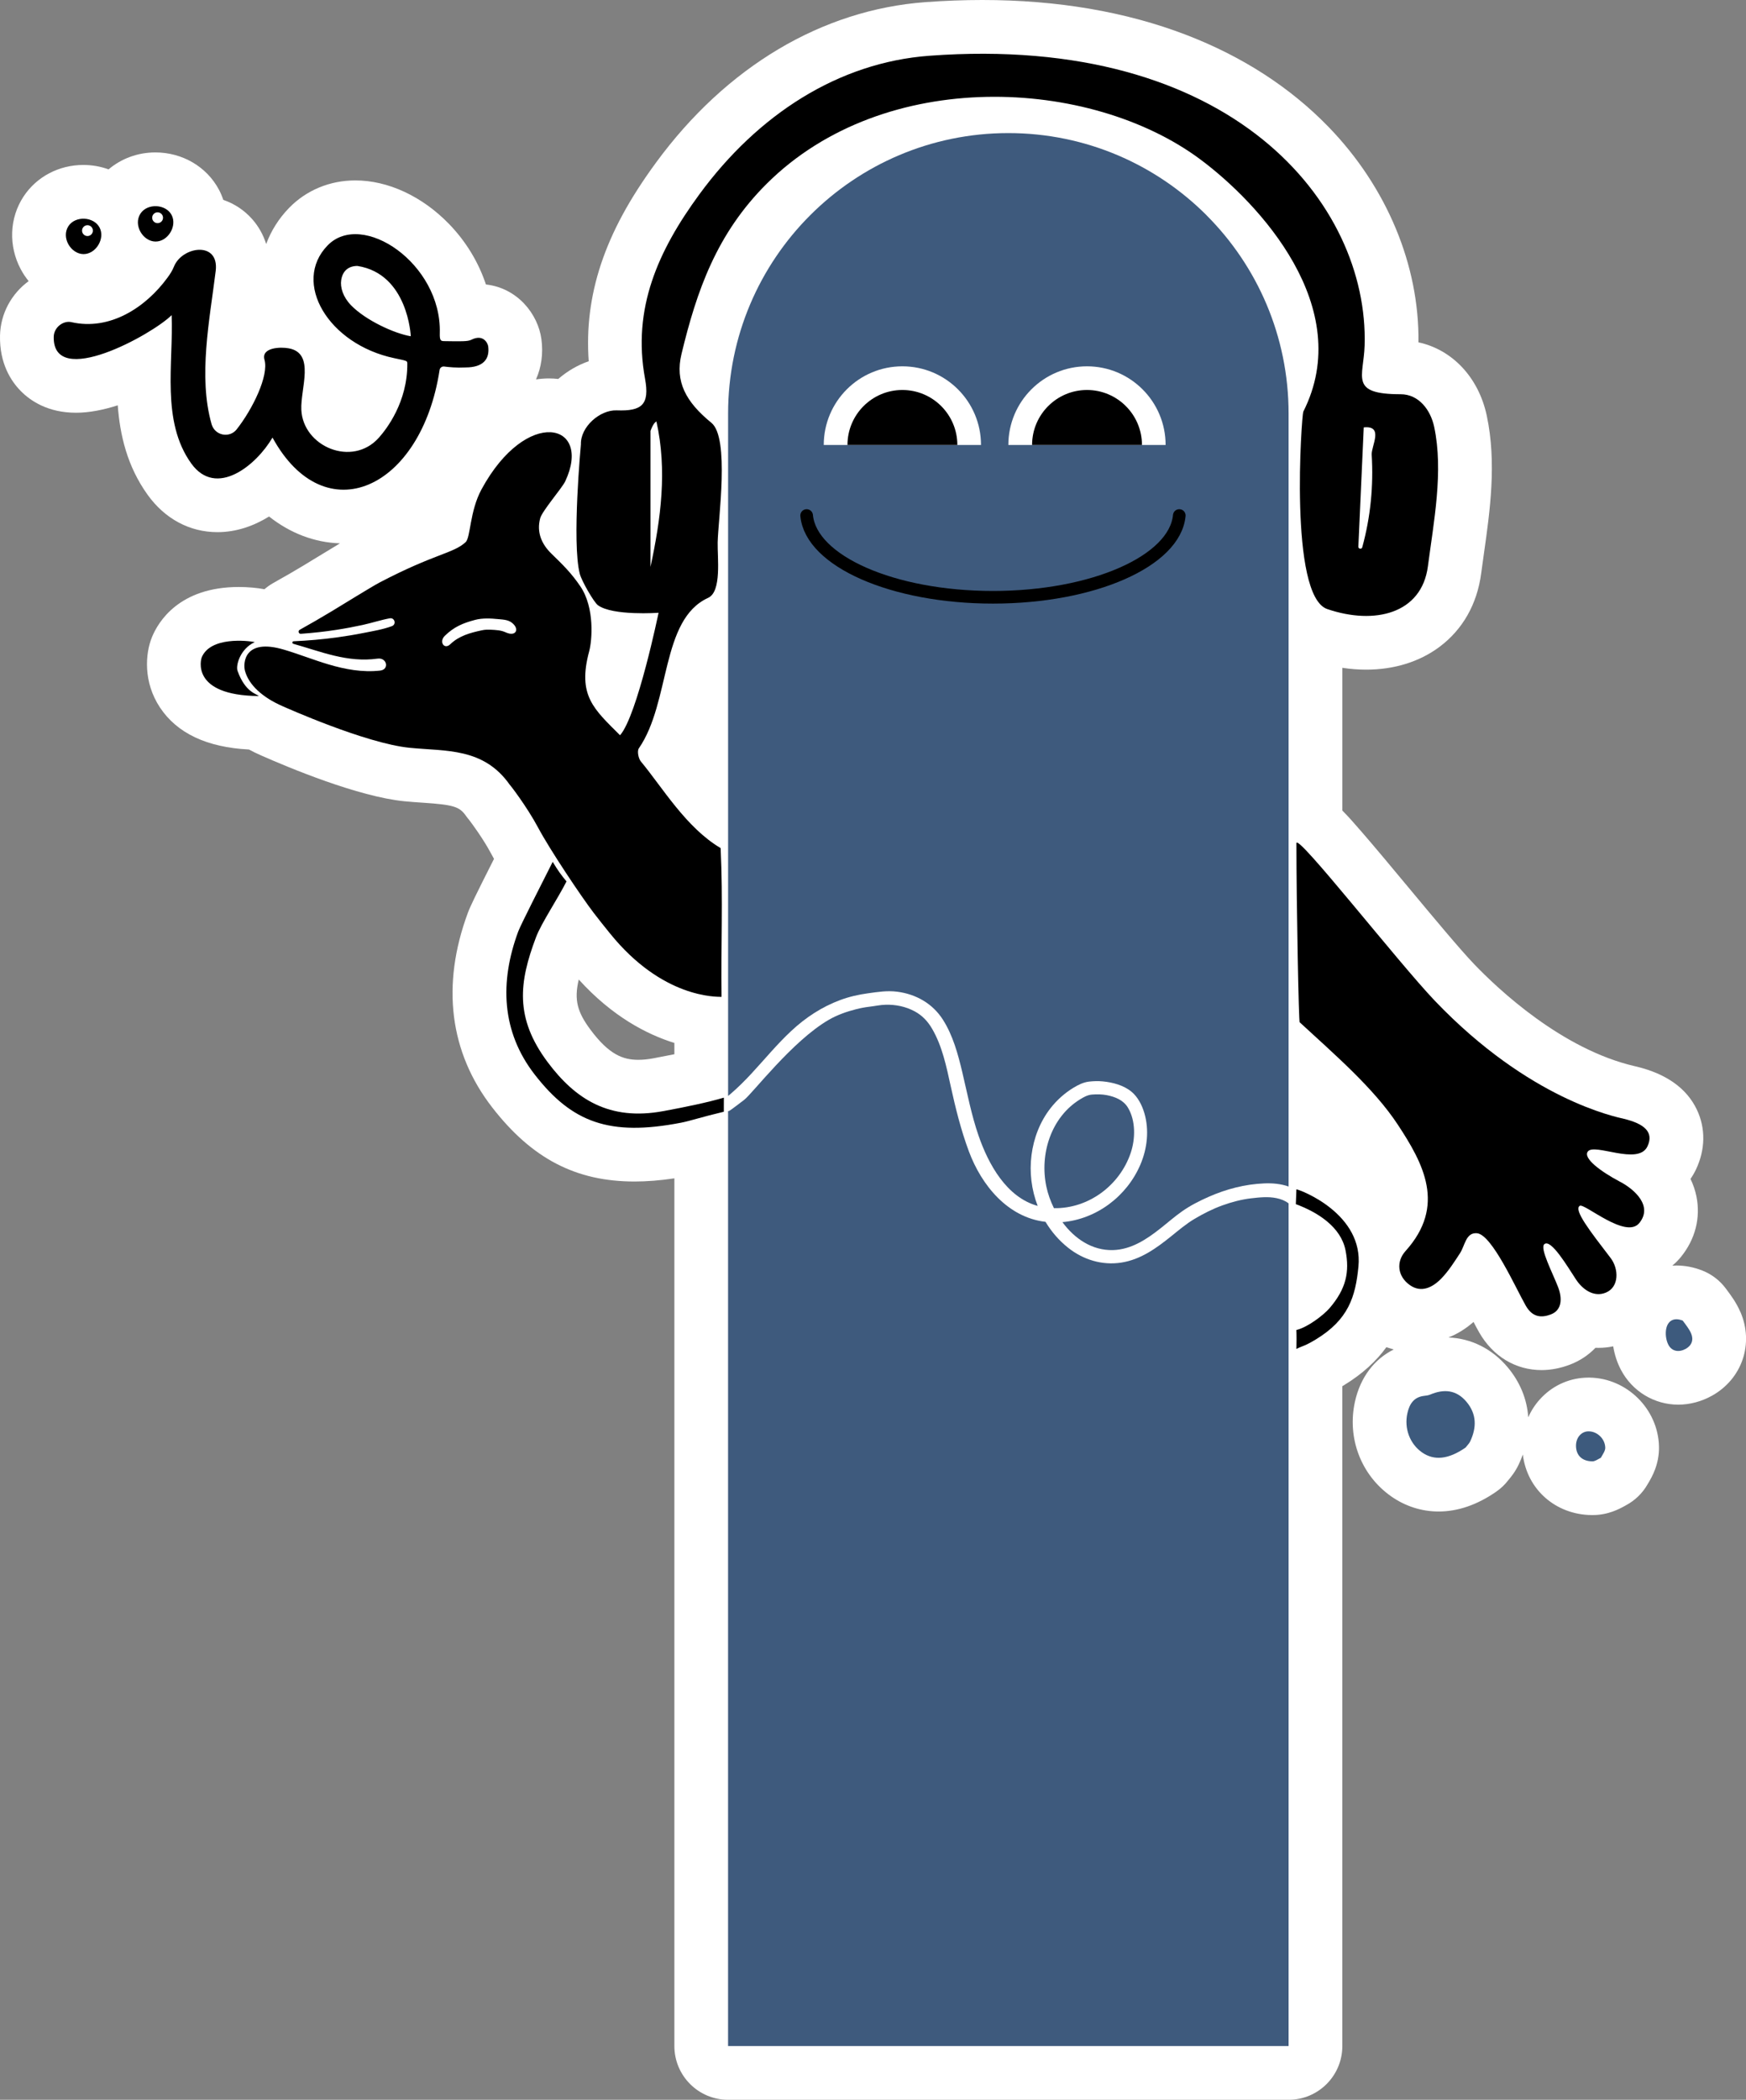 <svg xmlns="http://www.w3.org/2000/svg" id="Ebene_2" data-name="Ebene 2" viewBox="0 0 1105.86 1329.11"><rect x="0" y="0" width="1105.86" height="1329.11" fill="#808080" stroke="none"/><defs><style>      .cls-1 {        fill: #3e5a7d;      }      .cls-2 {        fill: #fff;      }      .cls-3 {        fill: none;        stroke: #000;        stroke-linecap: round;        stroke-miterlimit: 10;        stroke-width: 8px;      }      .cls-4 {        fill: #3d5a7d;      }    </style></defs><g id="Ebene_1-2" data-name="Ebene 1"><g><path class="cls-2" d="M1102.33,830.54c-2.6-6.04-5.85-10.38-8.46-13.87l-.78-1.05c-3.81-5.14-8.99-9.09-14.95-11.42-5.38-2.1-10.88-3.17-16.33-3.17-.88,0-1.74.04-2.6.09,1.95-1.64,3.77-3.46,5.41-5.47,9.1-11.16,12.59-24.79,9.84-38.37-.77-3.79-2.03-7.49-3.75-11.06,1.29-1.86,2.45-3.85,3.45-5.95,6-12.62,6.2-26.08.57-37.9-6.41-13.47-19.23-22.62-38.09-27.22-.3-.07-.69-.16-1.17-.27-46.3-10.69-86.75-48.88-101.99-64.8-8.87-9.27-26.21-30.09-41.5-48.46-10.94-13.15-21.28-25.56-29.62-35.16-4.39-5.05-8.31-9.56-12.16-13.4v-90.35c5.08.76,10.11,1.16,15.08,1.16,17.71,0,33.73-4.96,46.33-14.33,14.79-11,23.96-27.13,26.52-46.63.53-4.06,1.12-8.2,1.72-12.39,3.83-26.99,8.17-57.57,1.82-87.41-5.18-24.33-21.94-41.84-43.27-46.42.61-48.77-20.04-98.31-56.95-136.35-24.25-24.99-54.57-44.59-90.11-58.25C713.15,7.43,669.68,0,622.11,0c-11.69,0-23.8.46-35.97,1.35-65.51,4.84-126.06,40.85-170.51,101.4-16.93,23.07-28.06,43.59-35.03,64.57-6.67,20.1-9.25,40.66-7.72,61.34-6.93,2.39-13.51,6.2-19.3,11.21-1.93-.22-3.89-.34-5.88-.34-2.74,0-5.48.22-8.21.62,3.43-7.68,4.64-16.4,3.42-25.48-2.11-15.72-14.99-32.35-35.14-34.61-4.68-14.08-12.67-27.29-23.45-38.38-16.98-17.46-38.58-27.48-59.26-27.48-16.15,0-31.06,6.19-41.99,17.43-6.52,6.71-11.38,14.47-14.48,22.83-1.84-5.87-4.84-11.22-8.91-15.81-4.99-5.63-11.24-9.73-18.25-12.13-.75-2.23-1.66-4.4-2.78-6.5-7.76-14.52-23.17-23.54-40.23-23.54-11.15,0-21.59,3.89-29.65,10.72-5.02-1.81-10.41-2.79-15.98-2.79-15.5,0-29.66,7.48-37.89,20-8.96,13.63-9.62,31.27-1.75,46.02,1.44,2.7,3.12,5.21,5,7.52C7.44,185.76.31,198.3.01,212.44c-.36,17.53,6.89,28.69,13.04,34.97,6.19,6.32,17.31,13.85,35.12,13.85,8.31,0,17.36-1.81,26.41-4.7,1.4,18.89,5.99,38.64,18.91,56.62,10.96,15.26,26.67,23.66,44.24,23.66h0c11.95,0,23.01-3.91,32.69-9.9,13.39,10.57,28.73,16.47,44.91,16.98-4.14,2.48-9.56,5.78-16.66,10.11-2.6,1.59-4.79,2.93-6.17,3.76-5.72,3.46-12.03,7.11-19.3,11.17-2.07,1.16-3.97,2.52-5.72,4.01-4.65-.89-10.62-1.42-16.2-1.42-37.89,0-51.08,22.14-54.99,31.65-4.34,10.54-5.62,28.56,5.04,44.64,10.81,16.3,29.75,25.23,56.33,26.58,2.45,1.32,5,2.56,7.66,3.72l.16.07c17.5,7.74,61.35,26.07,90.68,28.97,4.07.4,7.94.66,11.68.91,19.34,1.3,23.15,2.45,27.21,8.22.64.91,1.33,1.79,2.05,2.63,1.79,2.31,8.94,12,13.7,20.91.64,1.19,1.34,2.46,2.09,3.79-11.67,23.09-15.09,30.17-16.56,34.15-16.97,45.79-11.61,88.43,15.51,123.3,25.16,32.35,52.94,46.78,90.08,46.78,7.84,0,16.17-.67,25.21-2.01v549.23c0,18.79,15.23,34.02,34.02,34.02h355.02c18.79,0,34.02-15.23,34.02-34.02v-417.66c.34-.2.68-.41,1.03-.62,12.02-7.32,20.64-15.5,26.86-24.07,2.34.73,2.33.72,4.67,1.45h0c-12.31,6.06-21.1,17.59-24.53,32.85-5.19,23.13,3.81,46.73,22.92,60.13,8.94,6.27,19.32,9.58,30.02,9.58h0c12.18,0,24.44-4.21,36.43-12.51,2.86-1.98,5.44-4.35,7.54-7.11.2-.26.39-.48.55-.67,1.42-1.71,4.07-4.9,6.28-9.6.96-2.06,1.81-4.12,2.55-6.19,2.63,21.99,20.64,38.15,43.78,38.34.09,0,.31,0,.31,0,10.01,0,17.12-3.93,20.54-5.82.22-.12.46-.25.7-.39,5.7-3.03,10.44-7.61,13.64-13.21.16-.29.33-.56.49-.83,2.29-3.86,7.04-11.9,6.77-23.2-.56-23.67-20.28-43.21-43.94-43.57h-.63c-11.17,0-21.66,4.38-29.53,12.34-3.69,3.73-6.61,8.06-8.7,12.77-.77-11.36-5.12-22.18-12.97-31.57-9.79-11.71-23.07-18.38-37.56-18.94,5.08-2,10.48-5.11,15.88-9.83,1.3,2.5,2.49,4.74,3.62,6.7,8.68,15.11,23.07,23.77,39.47,23.77,5.89,0,11.93-1.16,17.94-3.44,6.26-2.38,11.76-6.03,16.2-10.67.63.03,1.26.04,1.89.04,3.15,0,6.27-.33,9.34-.97.85,5.27,2.51,10.38,4.94,14.96,7.18,13.55,21.07,21.96,36.25,21.96,7.37,0,14.79-1.98,21.48-5.72,18.99-10.65,26.54-32.88,17.94-52.87ZM366.57,620.01c21.16,23.34,43.02,34.7,60.56,40.15v7.14c-4.01.82-8.41,1.67-13.22,2.57-3.45.64-6.69.97-9.62.97-9.64,0-18.47-3.22-30.19-18.91-8.31-11.13-10.65-18.84-7.53-31.91Z"></path><g><path d="M420.12,703.31c-34.34,6.38-55.84-7.69-73.28-31.03-20.9-27.99-18.16-50.43-7.32-79.1,3.36-8.89,13.72-24.25,19.28-35.26-3.38-4.11-5.25-6.61-8.74-12.39-6.67,13.22-20.27,39.87-21.83,44.08-11.85,31.97-10.63,63.46,10.47,90.6,23.56,30.29,47.31,39.22,92.68,30.43,5.74-1.11,12.75-3.54,27.07-6.93.03-3.38.05-2.25.03-8.93-10.27,3.04-24.09,5.89-38.35,8.54Z"></path><path d="M150.45,424.65c-1.22-3.39,1.59-13.92,10.91-18.22-4.46-.92-28.13-3.64-33.62,9.72-.28.68-7.56,24.04,36.13,24.43-1.22-1.42-8.44-2.15-13.42-15.93Z"></path><path d="M367.21,363.18c1.18,4.61,8.96,18.07,11.49,19.91,9.44,6.89,38.41,4.78,38.41,4.78,0,0-13.42,65.03-24.39,77.53-16.57-16.57-27.13-25.11-19.54-53.21,1.8-6.67,3.61-27.43-5.58-41.01-5.8-8.56-11.07-13.63-18.37-20.74-6.27-6.11-9.43-13.58-7.11-22.34,1.24-4.69,13.86-19.14,15.88-23.44,17.47-37.24-24.59-47.32-53.04,5.12-7.52,13.85-6.86,30.47-10.07,33.41-7.9,7.23-19.29,7.1-54.63,25.6-4.49,2.35-24.38,14.63-30.17,18.13-6.69,4.04-13.46,7.93-20.28,11.74-1.27.71-.69,2.63.76,2.52,7.53-.54,15.03-1.35,22.49-2.5,5.58-.86,11.13-1.9,16.64-3.1,5.74-1.25,11.41-3.15,17.18-4.2,3.11-.56,4.3,3.85,1.34,4.95-5.6,2.09-11.85,3.1-17.7,4.27-5.72,1.14-11.48,2.09-17.26,2.88-9.06,1.23-18.16,2.02-27.29,2.43-.94.04-1.1,1.35-.2,1.6,17.6,4.94,34.17,12.05,53.35,9.39,6-.83,7.6,6.88,1.68,7.56-11.11,1.27-22.17-.77-32.81-3.93-9.45-2.81-18.62-6.48-28.07-9.29-25.46-7.57-26.05,8.67-24.76,13.41,2.44,8.93,11.08,16.81,23.79,22.34,1.37.6,52.58,23.58,80.55,26.35,23.05,2.28,46.75-.2,63.36,23.4.36.23,10.86,13.86,17.93,27.08,7.56,14.14,27.09,43.33,35.23,54,3.28,4.31,6.69,8.51,10.09,12.73.08.1.16.19.24.29,33.29,41.19,67.43,40.04,70.64,40.16-.43-33.64.99-60.58-.57-94.18-21.9-12.93-36.92-38.49-50.5-54.81-1.6-1.92-2.48-6.62-1.3-8.33,20.25-29.35,13.65-81.47,43.89-95.26,8.69-3.97,5.82-25.48,6.03-35.08.31-14.65,7.71-66.19-3.95-75.7-16.34-13.32-23.15-26.18-18.96-43.56,9.62-39.84,22.15-76.25,54.22-108.03,74.57-73.89,204.46-66.9,273.99-15.45,37.78,27.96,98.95,94.09,65.61,159.99-1.01,2-9.31,116.6,15.21,124.94,29.99,10.21,59.78,2.92,63.71-27.03,3.72-28.31,9.97-60.2,3.99-88.29-2.3-10.8-9.77-20.67-21.26-20.67-32.68,0-23.42-10.78-22.8-30.87,2.72-89.56-83.71-197.55-275.66-183.38-57.73,4.26-108.67,37.3-145.6,87.6-26.28,35.8-42.67,72.36-34.51,116.78,3.05,16.59-2.06,20.66-17.94,20.08-10.73-.39-23.01,10.55-22.66,21.45,0,0-5.84,62.07-.73,81.98ZM322.73,401.07c-1.64-.3-3.15-1.25-4.79-1.66-1.59-.4-3.19-.58-4.82-.69-1.6-.1-3.23-.19-4.84-.15-1.06.03-2.12.19-3.16.41-7.3,1.55-14.43,3.51-19.9,8.79-3.82,3.69-7.32-1.52-3.53-5.26,5.82-5.73,11.56-8.13,19.32-10.16,4.52-1.18,9.8-.93,14.45-.47,3.85.38,7.33.37,10.08,3.53,2.75,3.16,1.22,6.39-2.81,5.65ZM412,358.85v-86.1c1.72-4.51,2.73-5.26,3.75-6.02,6.92,30.94,2.83,61.54-3.75,92.12ZM862.81,346.41c-.38,1.4-2.47,1.11-2.47-.34l3.41-75.54c12.94-1.34,4.71,11.81,5.04,17.29,1.18,19.71-.67,39.23-5.98,58.59Z"></path><path d="M1026.15,748.06c-12.65-6.7-23.55-14.96-20.49-19.15,4.12-5.66,31.9,9.08,37.76-3.24,4.49-9.45-2.72-14.52-14.83-17.47-5.49-1.34-59.82-12.07-119.69-74.6-23.16-24.19-87.79-106.86-87.79-99.85,0,39.14,1.5,114.91,2.07,113.33,22.12,20.4,46.83,41.62,62.03,64.63,16.31,24.71,30.91,51.47,4.97,80.21-5.94,6.58-5.21,15.94,2.85,21.57,7.34,5.12,14.54,1.27,19.93-4.3,4.57-4.73,8.18-10.45,11.8-16,3.11-4.76,3.65-13.17,10.67-12.59,9.54.79,24.6,34.81,30.98,45.92,4.19,7.29,9.77,7.78,15.84,5.48,7.28-2.76,7.24-10.48,4.55-17.41-3.58-9.23-11.59-24.44-8.69-27.03,4.15-3.71,14.67,14.09,20.07,22.31,3.9,5.95,11.07,11.64,19.02,8.28,8.37-3.53,8.19-14.98,2.89-21.9-13.01-16.98-23.56-30.44-19.51-33.01,2.9-1.85,29.17,21.37,37.69,10.92,8.71-10.69-2.79-21.17-12.08-26.1Z"></path><path d="M821.1,752.81c-.16,5.81-.19,3.58-.35,9.39,13.82,5.1,28.53,14.41,31.45,29.16,2.71,13.71.42,24.42-10.1,36.67-3.74,4.35-13.89,12.15-21.01,13.82-.03-.02.21,3.42.04,10.43-.01.52-.02,1.03-.04,1.55,4.03-2.01,5.19-1.67,12.42-6.07,20.45-12.45,24.99-26.76,26.88-45.96,3.27-33.18-35.91-48.35-39.29-49Z"></path><g><path class="cls-1" d="M792.58,758.48c-6.26.73-12.44,2.36-18.36,4.5-6.15,2.22-12,5.19-17.62,8.52-5.39,3.2-10.15,7.28-15.02,11.19-9.39,7.54-19.21,14.61-31.4,16.5-12.12,1.88-24.1-1.81-33.65-9.38-5.8-4.6-10.6-10.2-14.34-16.42-23.93-2.75-40.55-23.16-48.54-44.62-5.04-13.55-8.44-27.33-11.54-41.43-2.68-12.23-5.31-25.1-11.68-36.05-2.81-4.84-6.33-8.62-11.31-11.24-5.6-2.96-11.87-4.24-18.18-4.08-3.49.09-6.83.86-10.28,1.26-2.84.33-5.64.87-8.41,1.57-6.02,1.53-11.93,3.6-17.31,6.71-23.19,13.4-48.38,46.75-53.69,50.73-.62.46-8.67,6.67-9.42,6.94-.23.08-.47.14-.7.16v591.77h355.02v-533.4c-2.17-1.71-4.86-2.73-7.64-3.31-5.22-1.09-10.69-.52-15.94.09Z"></path><path class="cls-1" d="M764.2,136.25c-32.13-32.13-76.52-52.01-125.54-52.01-98,0-177.51,79.47-177.51,177.51v431.96s0,0,.01,0c.06-.05.12-.1.19-.16.23-.21,1.13-.93,1.38-1.14,4.61-3.96,8.91-8.24,13.05-12.69,8.44-9.09,16.32-18.73,25.41-27.19,9.12-8.5,19.34-15.22,31.06-19.56,5.7-2.11,11.52-3.41,17.53-4.24,6.26-.86,12.13-1.82,18.48-1,11.93,1.54,22.42,7.49,28.93,17.68,6.35,9.93,9.58,21.83,12.27,33.18,3.19,13.47,5.78,27.11,10.31,40.22,6.3,18.21,17.72,39.04,37.46,44.5-3.91-10.14-5.31-21.28-3.9-32.2,1.4-10.79,5.38-21.17,12.13-29.77,3.94-5.02,8.88-9.45,14.34-12.77,3.04-1.85,6.38-3.53,9.94-3.94,2.88-.33,5.78-.41,8.67-.14,6.27.58,13.29,2.44,18.24,6.54,4.02,3.33,6.63,8.46,8.1,13.38,3.22,10.81,1.91,22.51-2.47,32.76-8.56,20.05-27.82,34.55-49.39,36.41,7.66,10.43,18.8,18.07,32.07,17.69,11.42-.32,21.07-6.68,29.75-13.51,4.66-3.66,9.12-7.6,13.96-11.01,5.19-3.66,11.07-6.64,16.88-9.2,11.14-4.9,22.91-7.97,35.1-8.49,5.21-.23,10.65.25,15.5,1.98v-489.27c0-49.02-19.88-93.41-51.97-125.5Z"></path><path class="cls-1" d="M714.45,701.19c-2.88-4.82-8.04-6.92-13.38-7.97-3.08-.6-6.27-.64-9.39-.39-2.82.22-5.22,1.56-7.61,3.03-18.42,11.34-25.7,34.71-21.34,55.23.97,4.57,2.61,9.21,4.8,13.65,21.74.39,41.6-14.27,48.6-34.91,3.01-8.87,3.25-20.37-1.69-28.64Z"></path><g><path class="cls-2" d="M621.34,281.67h-99.6c0-27.5,22.3-49.8,49.8-49.8s49.8,22.3,49.8,49.8Z"></path><path d="M606.35,281.67h-69.59c0-19.23,15.59-34.82,34.77-34.82s34.82,15.59,34.82,34.82Z"></path><path class="cls-2" d="M738.26,281.67h-99.6c0-27.5,22.3-49.8,49.8-49.8s49.8,22.3,49.8,49.8Z"></path><path d="M723.28,281.67h-69.59c0-19.23,15.59-34.82,34.77-34.82s34.82,15.59,34.82,34.82Z"></path><path class="cls-3" d="M746.92,326.31c-2.73,28.84-54.52,51.75-118.01,51.75s-115.28-22.91-118.01-51.75"></path></g></g></g><g><g id="V1_schwarz" data-name="V1 schwarz"><path d="M294.89,232.58c11.32,0,15.39-5.42,14.32-13.38-.2-1.51-2.77-8.11-10.75-4.11-2.21,1.11-6.3,1.01-17.1.84-2.15-.04-2.95-.28-2.81-5.14,1.22-43.96-49.25-77.89-71.06-55.44-22.75,23.41.44,62.57,42.24,71.37,7.84,1.65,8.22,1.62,8.24,3.25.24,24.52-13.23,41.72-18.04,47.11-16.88,18.87-48.01,5.6-49.08-17.69-.62-13.42,8.98-35.76-7.9-38.89-5.18-1.02-17.65-.63-15.43,7.24,2.85,10.1-7.58,31.31-17.61,44.02-4.59,5.82-13.84,3.92-15.89-3.23-8.62-30.14-1.18-66.43,2.6-97.06,2.3-19.18-21.4-15.57-26.49-2.62-.97,2.46-2.44,4.69-3.99,6.82-13.83,18.97-36.57,33.81-60.98,28.23-4.84-1.11-11,3.07-11.13,9.27-.69,33.39,62.32-1.38,74.68-13.69,0,0,0,0,0,0,1.2,30.63-6.77,67.18,12.41,93.87,15.82,22.01,41.21,1.2,51.47-16.38h0c33.21,60.66,94.32,32.65,105.84-42.84.21-1.39,1.56-2.32,2.93-2.13,2.77.38,7.69.87,13.49.59.01,0,.02,0,.04,0ZM260.18,212.84c-10.37-1.71-28.62-10.11-37.83-19.6-5.12-5.27-6.95-11.35-6.24-15.98.92-5.95,4.77-8.92,10.27-8.92,32.12,4.99,33.8,44.48,33.8,44.5h0Z"></path></g><g><g><path d="M43.36,143.1c4.34-6.61,15.96-6.08,19.68.89,3.72,6.97-2.3,16.92-10.2,16.85-7.9-.07-14.28-10.43-9.48-17.74Z"></path><path d="M88.99,135.16c4.34-6.61,15.96-6.08,19.68.89,3.72,6.97-2.3,16.92-10.2,16.85-7.9-.07-14.28-10.43-9.48-17.74Z"></path></g><circle class="cls-2" cx="99.82" cy="137.82" r="3.43"></circle><circle class="cls-2" cx="55.4" cy="145.98" r="3.43"></circle></g></g><g><path class="cls-4" d="M928.29,916.24c-10.98,7.62-20.04,8.41-27.63,3.09-7.75-5.43-11.42-15.22-9.26-24.83,1.3-5.81,4.08-10.23,10.66-10.96,1.26-.14,2.57-.31,3.72-.79,8.75-3.69,16.64-3.09,23.07,4.59,6.51,7.79,6.44,16.28,2.31,25.07-.53,1.13-1.5,2.06-2.87,3.82Z"></path><path class="cls-4" d="M1013.92,922.74c-2.26,1.2-3.82,2.27-5.36,2.25-6.52-.05-10.32-3.78-10.38-9.76-.06-5.29,3.46-9.3,8.09-9.23,5.4.08,10.31,4.68,10.45,10.36.04,1.9-1.35,3.83-2.8,6.37Z"></path><path class="cls-4" d="M1065.77,835.89c2.27,3.06,4.16,5.42,5.31,8.1,1.73,4.03.46,7.63-3.33,9.76-4.23,2.37-8.77,1.77-11.03-2.49-1.57-2.97-2.08-7.25-1.32-10.53,1.03-4.42,4.46-7.13,10.36-4.83Z"></path></g></g></g></svg>